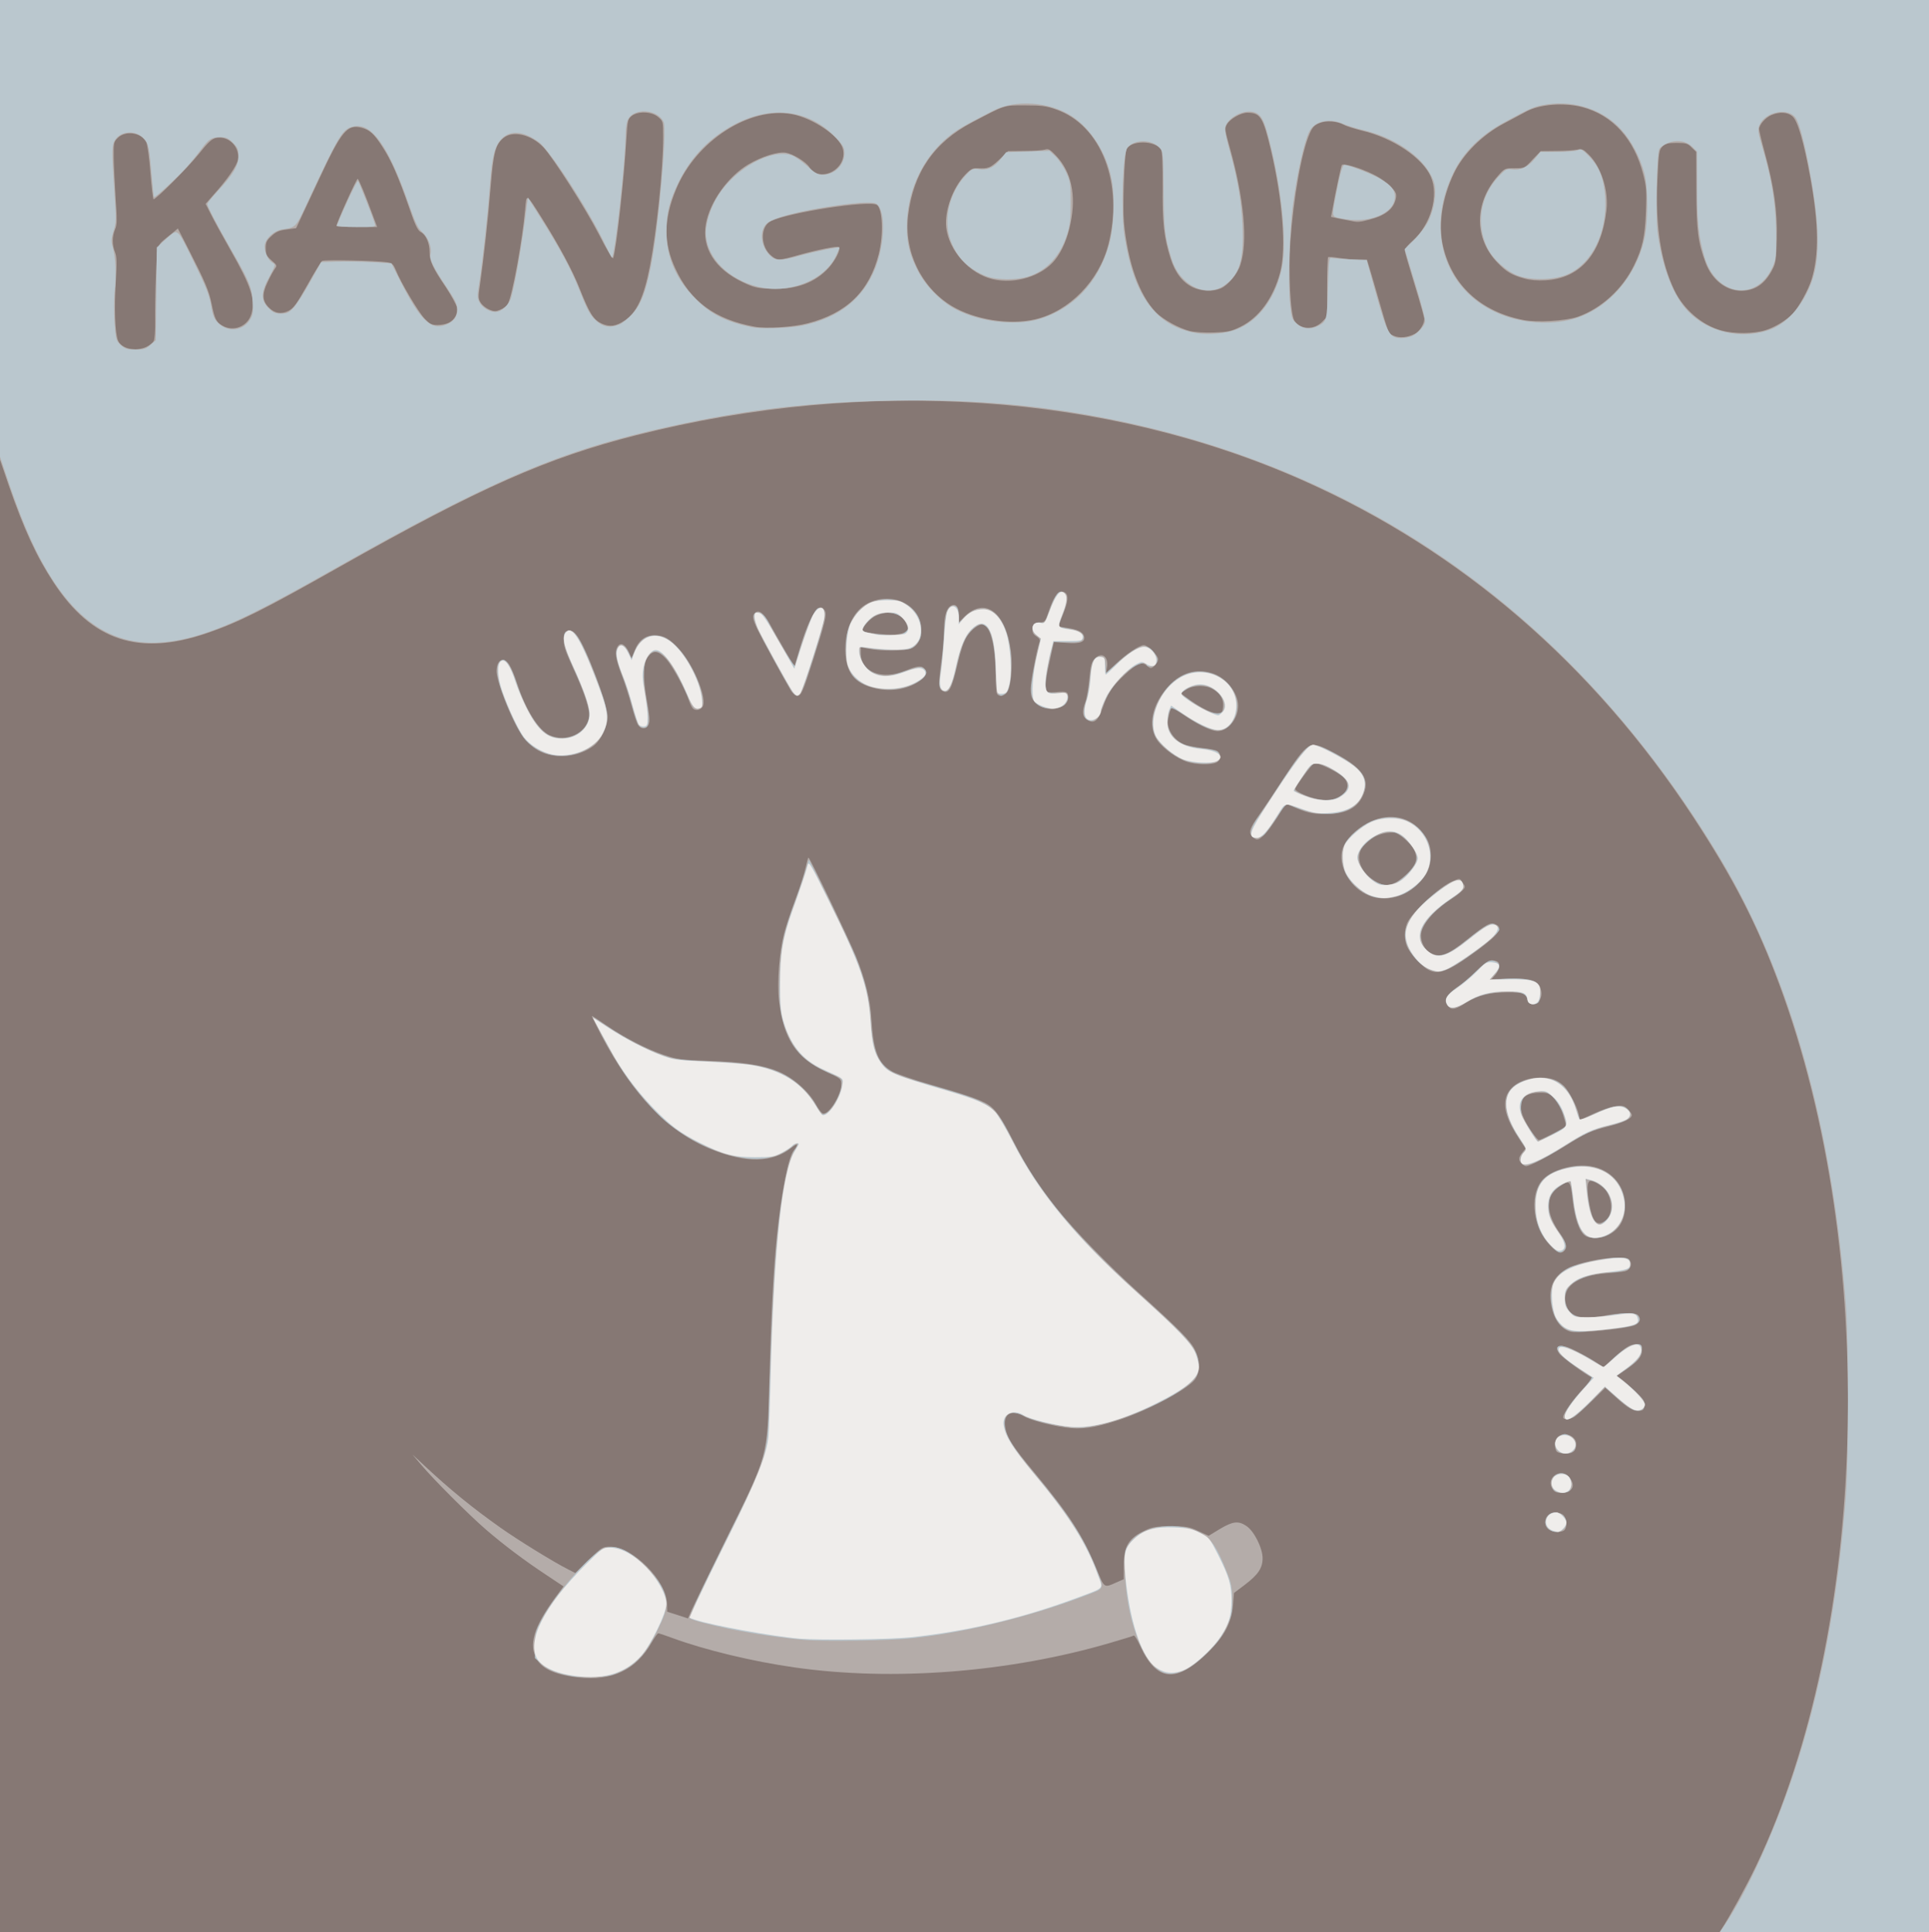 <!DOCTYPE svg PUBLIC "-//W3C//DTD SVG 20010904//EN" "http://www.w3.org/TR/2001/REC-SVG-20010904/DTD/svg10.dtd"><svg version="1.0" xmlns="http://www.w3.org/2000/svg" width="1181px" height="1183px" viewBox="0 0 11810 11830" preserveAspectRatio="xMidYMid meet"><rect x="0" y="0" width="11810" height="11830" fill="#333333" stroke="none"/><g id="layer101" fill="#867874" stroke="none"><path d="M0 5915 l0 -5915 5905 0 5905 0 0 5915 0 5915 -5905 0 -5905 0 0 -5915z"/></g><g id="layer102" fill="#b4aca9" stroke="none"><path d="M10542 11808 c48 -74 151 -262 209 -383 692 -1446 753 -3751 142 -5399 -137 -370 -283 -653 -528 -1026 -614 -933 -1421 -1629 -2385 -2057 -1208 -537 -2670 -636 -4085 -278 -548 139 -956 320 -1815 805 -467 264 -619 340 -812 406 -417 143 -705 48 -940 -310 -104 -158 -181 -324 -275 -596 l-53 -155 0 -1407 0 -1408 5905 0 5905 0 0 5915 0 5915 -641 0 -641 0 14 -22z m-9646 -9684 c19 -9 39 -25 45 -36 6 -11 10 -68 9 -126 -1 -59 1 -186 5 -282 9 -196 -2 -170 97 -250 l37 -31 68 133 c98 192 123 250 139 331 18 89 28 109 64 130 70 42 159 5 180 -74 24 -87 -4 -169 -128 -387 -49 -86 -104 -186 -121 -221 l-32 -63 50 -57 c81 -90 142 -177 148 -214 12 -78 -57 -147 -133 -133 -27 6 -48 24 -109 101 -68 84 -259 275 -275 275 -3 0 -12 -73 -19 -162 -7 -91 -18 -173 -26 -188 -30 -59 -126 -73 -174 -26 -25 25 -26 31 -25 124 1 53 7 166 12 249 9 128 9 159 -4 188 -18 43 -18 96 0 139 11 27 12 61 5 182 -10 160 -5 312 13 358 20 51 107 71 174 40z m7766 -80 c29 -15 58 -60 58 -91 0 -10 -27 -106 -60 -213 -33 -107 -60 -201 -60 -208 0 -8 22 -34 50 -59 110 -99 160 -275 110 -391 -50 -115 -230 -237 -420 -282 -47 -12 -97 -27 -112 -36 -43 -23 -109 -28 -151 -10 -29 12 -43 26 -58 62 -50 112 -99 387 -119 664 -13 188 0 446 25 484 37 55 120 58 171 5 l29 -30 0 -179 c0 -98 3 -181 6 -185 4 -3 35 -1 70 5 35 5 87 10 116 10 l52 0 25 83 c13 45 34 115 45 155 64 221 60 213 94 228 35 15 85 11 129 -12z m-1068 -43 c113 -55 201 -175 243 -331 39 -143 16 -447 -57 -755 -47 -198 -64 -225 -143 -225 -41 0 -107 38 -126 72 -14 24 -12 35 18 142 87 310 112 576 65 717 -18 57 -77 127 -121 145 -48 20 -120 17 -170 -7 -64 -31 -109 -90 -137 -179 -40 -127 -50 -219 -48 -438 1 -129 -2 -211 -9 -224 -33 -61 -194 -61 -213 0 -13 40 -23 351 -15 442 23 246 94 447 196 552 43 44 139 97 208 115 30 7 90 11 147 9 85 -3 105 -7 162 -35z m3214 21 c61 -19 130 -62 169 -103 38 -42 93 -142 114 -208 46 -150 44 -338 -7 -620 -40 -221 -78 -351 -109 -378 -30 -27 -79 -30 -129 -9 -37 15 -76 60 -76 86 0 10 15 74 34 143 57 208 78 358 74 526 -3 130 -6 151 -27 191 -46 89 -106 130 -191 130 -93 0 -179 -67 -218 -172 -46 -123 -56 -200 -56 -445 l-1 -233 -28 -27 c-24 -25 -35 -28 -92 -28 -53 0 -68 4 -87 22 -21 21 -23 35 -31 210 -12 279 21 496 104 670 56 117 170 215 289 247 78 21 196 20 268 -2z m-5864 -42 c240 -62 378 -196 436 -424 30 -119 24 -280 -12 -302 -47 -29 -537 46 -647 99 -69 33 -67 160 4 215 35 28 44 28 167 -7 119 -33 236 -56 244 -48 13 12 -20 79 -61 125 -84 93 -202 136 -354 130 -86 -3 -105 -8 -173 -40 -171 -81 -253 -211 -226 -358 24 -134 135 -289 259 -363 83 -49 182 -80 231 -72 44 8 121 55 143 88 67 103 238 9 205 -113 -21 -77 -183 -187 -311 -211 -260 -48 -587 163 -709 458 -77 185 -79 329 -5 488 92 200 243 311 483 355 72 14 238 3 326 -20z m-1122 -16 c75 -48 120 -143 157 -334 41 -211 81 -597 81 -787 0 -101 0 -101 -31 -127 -40 -34 -123 -37 -162 -6 -23 19 -25 27 -32 137 -13 239 -62 681 -81 733 -3 9 -39 -50 -87 -145 -82 -159 -280 -469 -340 -533 -75 -79 -188 -105 -245 -57 -49 41 -61 90 -78 298 -15 192 -42 436 -65 598 -12 79 -11 89 5 114 10 15 33 33 52 41 29 12 39 12 68 0 19 -8 39 -23 45 -35 28 -51 90 -393 106 -579 9 -99 5 -101 102 53 105 167 190 324 234 438 58 146 83 185 132 208 49 22 86 18 139 -17z m-1074 12 c37 -19 56 -57 49 -95 -4 -17 -33 -70 -65 -119 -83 -122 -102 -163 -102 -218 0 -56 -22 -107 -55 -124 -18 -10 -34 -43 -69 -146 -67 -194 -112 -296 -167 -379 -49 -76 -76 -100 -125 -113 -88 -23 -123 19 -262 318 -19 41 -58 125 -87 186 l-52 111 -58 8 c-45 5 -65 14 -92 39 -31 28 -36 39 -36 76 0 38 5 48 36 75 33 28 34 32 20 50 -8 11 -29 48 -45 83 -35 73 -33 114 8 155 36 36 76 43 121 20 31 -16 50 -43 115 -158 42 -76 83 -142 90 -147 13 -9 328 -2 398 8 30 4 38 11 53 47 32 79 138 257 176 297 32 34 44 40 80 40 23 0 54 -6 69 -14z m3591 -21 c207 -49 389 -235 446 -455 97 -375 -42 -735 -322 -831 -57 -20 -88 -24 -188 -24 -132 0 -118 -4 -325 105 -231 121 -359 308 -390 569 -27 219 80 441 266 554 141 85 354 119 513 82z m3320 -15 c144 -51 274 -169 345 -315 51 -104 67 -173 73 -330 5 -122 3 -151 -16 -225 -55 -219 -188 -366 -376 -415 -111 -28 -258 -17 -341 28 -22 12 -83 44 -135 72 -133 70 -250 186 -307 305 -72 150 -97 312 -68 444 54 240 230 404 491 455 83 17 260 6 334 -19z"/><path d="M8275 1353 c-11 -2 -44 -9 -73 -14 l-53 -11 7 -36 c16 -94 54 -273 59 -281 8 -14 112 17 193 57 41 20 88 53 108 75 30 33 35 44 30 71 -13 65 -63 105 -164 131 -57 15 -71 16 -107 8z"/><path d="M2060 1383 c0 -18 124 -292 130 -288 8 5 48 102 94 228 l25 67 -124 0 c-69 0 -125 -3 -125 -7z"/><path d="M6077 1709 c-141 -33 -267 -173 -284 -316 -11 -101 39 -242 116 -323 32 -34 46 -41 73 -40 68 4 80 -1 135 -52 l55 -53 102 -1 c55 0 111 -4 124 -8 20 -7 31 -1 66 36 95 99 126 241 90 416 -18 90 -51 168 -94 222 -79 100 -244 152 -383 119z"/><path d="M9332 1705 c-76 -21 -110 -41 -163 -96 -145 -148 -144 -367 1 -531 41 -47 42 -48 103 -48 61 0 61 0 110 -53 l50 -52 96 -1 c53 0 110 -4 128 -8 28 -6 36 -3 71 32 76 76 121 219 107 341 -31 266 -162 416 -373 427 -49 3 -96 -1 -130 -11z"/><path d="M3538 10270 c-150 -18 -229 -56 -260 -127 -41 -92 1 -204 149 -399 l23 -31 -102 -68 c-138 -91 -265 -187 -374 -281 -105 -91 -316 -302 -394 -394 l-55 -65 75 70 c154 144 295 259 465 379 106 75 323 209 414 255 l43 22 83 -80 c80 -79 84 -81 131 -81 139 0 346 209 348 351 l1 47 63 20 64 21 25 -57 c14 -31 103 -214 198 -407 273 -552 262 -516 275 -990 11 -408 25 -682 46 -885 28 -273 69 -483 104 -527 32 -40 23 -47 -17 -14 -112 90 -277 93 -487 8 -264 -106 -480 -330 -675 -699 -34 -65 -60 -118 -57 -118 2 0 40 24 83 54 111 77 253 150 358 185 83 28 106 31 270 36 218 8 333 25 432 66 89 38 180 117 226 197 16 30 36 56 44 59 34 13 113 -110 113 -177 0 -35 -1 -36 -93 -78 -184 -84 -261 -203 -288 -438 -12 -110 2 -295 31 -407 10 -40 41 -135 70 -212 29 -77 57 -166 63 -197 7 -32 14 -58 17 -57 8 0 246 495 290 604 56 137 89 268 95 383 12 200 42 276 131 324 27 14 130 50 229 78 210 60 307 93 352 121 48 30 83 80 156 224 81 160 158 278 266 413 110 137 321 354 506 520 243 220 315 292 341 347 33 69 32 137 -1 182 -48 62 -299 195 -477 251 -141 45 -222 56 -315 42 -104 -15 -220 -47 -259 -71 -67 -41 -121 -11 -111 61 9 68 43 122 180 286 212 255 297 387 378 584 51 126 47 123 123 89 l46 -20 0 -85 c0 -119 30 -168 135 -216 42 -19 66 -23 155 -23 94 0 111 3 167 29 l63 29 69 -42 c79 -47 113 -51 162 -18 47 31 99 135 99 197 0 61 -27 101 -110 164 l-65 49 -6 73 c-10 110 -50 188 -152 289 -193 193 -317 182 -417 -39 -17 -37 -34 -65 -39 -62 -4 3 -70 23 -145 45 -618 181 -1330 236 -1931 150 -260 -37 -549 -107 -748 -180 -43 -16 -82 -29 -87 -29 -4 0 -22 25 -40 56 -95 168 -242 238 -452 214z"/><path d="M9482 9364 c-27 -19 -29 -64 -4 -87 25 -22 75 -21 95 1 20 22 22 73 5 90 -17 17 -69 15 -96 -4z"/><path d="M9505 9116 c-45 -69 53 -135 104 -70 40 51 17 94 -49 94 -31 0 -43 -5 -55 -24z"/><path d="M9532 8888 c-18 -18 -14 -73 6 -91 39 -35 112 -6 112 44 0 42 -18 59 -63 59 -24 0 -48 -5 -55 -12z"/><path d="M9570 8677 c0 -23 61 -109 123 -175 34 -36 58 -67 52 -69 -31 -12 -182 -122 -199 -146 -26 -35 -11 -52 36 -43 30 5 139 62 209 109 l26 17 73 -65 c74 -66 99 -79 141 -73 20 2 24 8 22 36 -1 39 -25 67 -100 119 l-54 37 28 20 c15 11 54 45 86 75 49 47 58 60 55 85 -2 25 -8 32 -30 34 -36 4 -72 -16 -146 -84 l-64 -57 -81 80 c-45 44 -93 88 -107 97 -29 19 -70 21 -70 3z"/><path d="M9615 8153 c-65 -18 -109 -85 -121 -185 -11 -97 23 -161 109 -205 63 -32 210 -63 299 -63 57 0 69 3 78 20 14 26 -2 58 -33 64 -12 3 -59 7 -103 11 -193 13 -291 89 -254 199 22 68 94 88 229 62 99 -19 192 -21 209 -4 22 22 13 48 -20 62 -53 22 -350 51 -393 39z"/><path d="M9493 7628 c-105 -108 -132 -297 -56 -396 50 -66 202 -111 306 -91 116 21 197 108 205 219 7 96 -26 163 -99 200 -45 24 -116 26 -145 5 -35 -24 -64 -107 -76 -220 -13 -118 -18 -123 -79 -82 -91 60 -88 165 7 296 31 44 40 77 24 96 -20 25 -44 17 -87 -27z m334 -153 c45 -32 49 -119 8 -182 -19 -28 -72 -63 -97 -63 -22 0 -24 53 -7 145 20 107 46 135 96 100z"/><path d="M9316 7124 c-21 -21 -20 -36 4 -67 l20 -25 -40 -61 c-72 -108 -97 -187 -80 -250 19 -73 104 -122 210 -123 66 0 105 14 144 50 31 30 83 129 92 178 l6 32 86 -40 c47 -22 107 -42 134 -45 42 -5 52 -3 73 17 14 13 25 29 25 37 0 21 -45 44 -137 68 -115 29 -138 39 -268 120 -111 69 -220 125 -242 125 -6 0 -19 -7 -27 -16z m194 -184 c44 -22 80 -42 80 -44 0 -2 -9 -33 -20 -70 -13 -41 -33 -78 -54 -101 -30 -31 -39 -35 -85 -35 -112 0 -148 56 -101 158 23 50 80 132 92 132 5 0 44 -18 88 -40z"/><path d="M8867 6162 c-35 -39 -15 -72 78 -135 22 -14 67 -53 100 -87 58 -58 81 -69 119 -54 23 9 19 48 -8 81 l-24 28 112 -3 c131 -3 175 12 189 64 14 47 -9 89 -48 89 -23 0 -31 -5 -33 -22 -6 -39 -29 -48 -126 -47 -105 0 -180 20 -249 63 -64 41 -89 47 -110 23z"/><path d="M8735 5932 c-41 -26 -104 -97 -121 -138 -18 -44 -18 -96 1 -142 28 -66 199 -224 279 -257 45 -19 43 -19 62 10 16 24 16 27 -2 47 -11 11 -37 32 -59 46 -115 72 -195 166 -195 229 0 46 24 90 60 108 57 30 104 12 220 -81 120 -96 145 -109 176 -95 49 22 22 61 -109 158 -186 136 -242 157 -312 115z"/><path d="M8361 5474 c-104 -52 -170 -180 -142 -275 17 -55 78 -119 152 -159 120 -64 244 -47 325 42 47 52 64 95 64 160 -1 71 -26 124 -89 180 -91 82 -210 102 -310 52z m187 -73 c21 -11 57 -40 80 -65 46 -50 53 -85 28 -135 -21 -39 -92 -101 -119 -103 -74 -4 -143 25 -191 83 -56 66 -15 169 89 223 40 21 68 20 113 -3z"/><path d="M7666 5121 c-23 -26 -16 -48 46 -136 27 -38 92 -135 144 -215 152 -231 161 -237 286 -174 203 102 254 175 198 284 -37 73 -109 105 -230 104 -81 -1 -106 -7 -201 -48 l-37 -15 -56 89 c-55 86 -96 130 -121 130 -6 0 -20 -9 -29 -19z m511 -232 c73 -28 94 -86 46 -132 -35 -32 -158 -91 -177 -84 -15 6 -116 144 -116 158 0 12 57 40 110 55 57 16 101 17 137 3z"/><path d="M7270 4665 c-62 -19 -148 -81 -185 -133 -60 -87 -32 -222 70 -331 77 -83 166 -109 266 -79 83 24 159 119 159 198 0 88 -71 167 -139 155 -45 -8 -120 -47 -199 -101 -35 -24 -65 -44 -67 -44 -7 0 -25 65 -25 92 0 55 46 116 105 138 17 6 65 15 107 20 43 4 85 13 93 20 25 20 19 59 -11 70 -36 14 -121 11 -174 -5z m218 -338 c4 -46 -16 -80 -61 -107 -44 -27 -119 -26 -163 1 -19 11 -34 22 -34 23 0 2 27 22 59 45 76 52 139 82 171 79 21 -3 25 -9 28 -41z"/><path d="M3337 4613 c-79 -27 -138 -88 -192 -201 -56 -115 -105 -257 -105 -302 0 -72 46 -94 80 -37 11 17 32 68 46 112 54 163 131 285 198 316 101 46 223 -8 242 -107 8 -44 -26 -150 -101 -312 -47 -104 -56 -131 -53 -170 3 -42 6 -47 30 -50 20 -2 32 5 51 30 56 72 187 421 187 496 0 61 -40 143 -85 178 -81 61 -199 80 -298 47z"/><path d="M3906 4438 c-8 -13 -26 -67 -40 -120 -14 -53 -41 -138 -61 -188 -37 -97 -43 -145 -22 -174 18 -25 46 -10 67 36 l17 39 17 -45 c24 -64 66 -96 122 -96 59 0 91 18 153 86 82 89 162 277 147 341 -7 26 -41 39 -61 23 -8 -6 -19 -28 -26 -48 -24 -73 -101 -214 -141 -258 -48 -52 -79 -55 -110 -13 -31 41 -33 121 -8 264 17 98 20 132 11 151 -13 30 -46 31 -65 2z"/><path d="M6652 4404 c-26 -18 -28 -51 -6 -109 8 -22 18 -84 23 -138 8 -81 13 -103 32 -123 44 -46 87 -16 76 53 l-6 35 58 -55 c66 -63 146 -117 174 -117 25 0 87 62 87 87 0 20 -29 53 -45 53 -5 0 -16 -7 -26 -16 -28 -25 -61 -11 -134 58 -74 68 -105 116 -135 204 -28 81 -54 99 -98 68z"/><path d="M6363 4320 c-41 -25 -53 -48 -53 -104 0 -42 39 -249 55 -287 4 -11 -3 -22 -20 -33 -21 -14 -26 -24 -23 -49 3 -29 6 -32 40 -35 35 -3 37 -5 57 -65 30 -89 57 -129 84 -125 40 6 43 45 8 132 -17 42 -31 79 -31 80 0 2 23 6 50 10 65 9 98 24 106 49 12 37 -21 50 -107 43 l-77 -5 -20 92 c-29 127 -35 173 -27 198 6 19 12 21 59 17 66 -7 76 -2 76 32 0 63 -106 94 -177 50z"/><path d="M4842 4228 c-44 -74 -177 -317 -204 -373 -32 -68 -34 -87 -14 -104 23 -19 51 2 87 66 18 32 59 105 92 161 l60 104 34 -114 c62 -204 119 -291 153 -229 13 25 2 70 -71 299 -63 198 -74 222 -98 222 -11 0 -28 -14 -39 -32z"/><path d="M6104 4248 c-5 -7 -9 -65 -9 -128 -2 -164 -30 -278 -73 -295 -24 -9 -72 25 -102 72 -19 30 -38 85 -56 162 -37 160 -54 192 -94 171 -25 -13 -25 -43 -5 -195 8 -60 15 -142 15 -181 0 -82 14 -130 42 -145 30 -16 48 6 48 58 l0 44 33 -34 c126 -125 254 -32 286 209 13 95 0 228 -26 256 -19 21 -48 24 -59 6z"/><path d="M5361 4215 c-132 -30 -185 -98 -186 -240 0 -129 52 -237 136 -280 151 -78 329 9 329 160 0 60 -21 99 -62 116 -37 16 -182 16 -260 1 l-48 -9 0 36 c0 117 130 167 277 106 70 -28 93 -31 111 -13 21 21 13 46 -21 72 -71 54 -175 74 -276 51z m188 -349 c13 -14 13 -19 -2 -51 -30 -62 -106 -81 -184 -45 -36 16 -83 68 -83 92 0 10 141 27 199 23 31 -2 61 -10 70 -19z"/></g><g id="layer103" fill="#bac7ce" stroke="none"><path d="M10558 11788 c137 -204 299 -558 418 -913 171 -513 277 -1076 326 -1730 16 -220 16 -917 0 -1140 -83 -1106 -341 -2032 -768 -2745 -902 -1509 -2234 -2439 -3904 -2725 -374 -64 -736 -90 -1170 -82 -496 9 -880 53 -1360 158 -665 146 -1085 324 -2060 876 -442 250 -622 338 -810 398 -439 138 -739 -4 -985 -467 -62 -116 -127 -273 -191 -462 l-54 -159 0 -1398 0 -1399 5905 0 5905 0 0 5915 0 5915 -640 0 -641 0 29 -42z m-9636 -9677 l32 -28 3 -284 3 -284 47 -43 c86 -76 72 -87 178 128 77 156 96 206 107 268 10 63 18 83 43 109 59 59 152 50 195 -19 18 -28 21 -45 17 -108 -4 -89 -20 -128 -135 -327 -89 -156 -142 -257 -142 -274 0 -6 27 -40 60 -76 96 -102 130 -159 130 -216 0 -42 -5 -54 -34 -83 -28 -28 -42 -34 -76 -34 -55 0 -71 10 -117 72 -21 29 -61 79 -90 111 -57 64 -194 190 -200 184 -2 -2 -8 -55 -13 -118 -16 -189 -20 -209 -49 -240 -47 -53 -139 -49 -176 7 -21 33 -22 59 -6 296 13 193 13 212 -4 263 -15 48 -15 62 -5 98 18 57 23 176 12 271 -5 43 -5 129 -1 190 8 107 10 112 39 139 26 23 39 27 90 27 52 0 64 -4 92 -29z m7726 -55 c34 -18 68 -54 76 -82 4 -14 -17 -100 -59 -235 l-65 -214 58 -56 c31 -31 70 -81 85 -112 37 -71 54 -177 38 -234 -38 -138 -218 -274 -429 -325 -48 -11 -105 -29 -128 -39 -84 -38 -178 -17 -208 46 -33 68 -75 258 -101 455 -20 150 -30 480 -17 600 9 87 12 96 41 122 36 32 85 37 130 14 54 -28 56 -35 61 -235 4 -159 7 -185 20 -182 8 2 60 6 116 9 l101 4 59 212 c68 242 82 266 154 266 22 0 53 -6 68 -14z m-1081 -38 c142 -53 251 -204 284 -394 27 -157 -4 -463 -77 -753 -35 -142 -54 -175 -104 -186 -69 -15 -170 48 -170 106 0 16 13 77 30 135 48 172 71 309 77 459 8 207 -17 294 -106 359 -114 85 -278 5 -328 -159 -42 -137 -47 -176 -49 -419 -2 -232 -3 -239 -25 -262 -50 -53 -155 -52 -197 1 -29 37 -40 384 -18 536 57 374 195 559 446 599 73 11 173 2 237 -22z m3256 5 c97 -31 185 -117 244 -239 50 -104 67 -210 60 -374 -9 -207 -88 -619 -132 -686 -45 -69 -189 -41 -224 44 -10 25 -8 43 18 131 59 197 83 350 85 526 1 148 -1 164 -23 212 -97 215 -347 175 -416 -65 -35 -119 -45 -215 -45 -430 l0 -214 -28 -28 c-38 -37 -95 -47 -151 -24 -23 9 -46 25 -52 36 -16 30 -24 420 -10 518 31 217 97 385 189 479 121 123 314 169 485 114z m-5915 -29 c229 -47 378 -165 453 -358 58 -152 61 -351 5 -388 -18 -12 -107 -9 -228 8 -235 32 -413 79 -447 116 -42 44 -33 132 18 187 36 39 68 40 188 6 90 -25 243 -56 243 -49 0 2 -10 25 -22 51 -71 151 -292 237 -481 188 -177 -46 -303 -171 -315 -312 -6 -68 27 -173 78 -251 106 -164 323 -282 445 -242 21 7 64 37 96 66 48 44 65 54 94 54 75 0 135 -59 135 -133 0 -31 -8 -47 -47 -89 -163 -175 -393 -207 -622 -88 -155 81 -268 197 -346 355 -56 115 -75 190 -75 303 0 158 60 295 184 417 90 90 184 136 341 169 51 10 233 5 303 -10z m-2181 -5 c49 -18 73 -48 73 -92 0 -33 -12 -58 -64 -136 -84 -125 -108 -175 -100 -205 9 -39 -14 -103 -49 -133 -27 -23 -43 -55 -86 -178 -123 -350 -224 -492 -333 -471 -71 13 -89 44 -286 466 -72 155 -70 152 -156 165 -53 9 -106 61 -106 104 0 39 24 87 50 101 18 10 17 13 -20 83 -53 96 -54 145 -6 193 28 28 41 34 77 34 36 0 47 -5 77 -37 19 -21 65 -92 101 -158 l67 -120 94 -3 c52 -2 149 0 215 3 l121 7 53 105 c124 244 188 306 278 272z m1066 -3 c18 -7 54 -37 80 -65 51 -57 80 -132 111 -286 47 -231 101 -840 79 -888 -36 -79 -181 -89 -218 -16 -9 16 -15 56 -15 91 0 158 -64 735 -83 755 -2 1 -20 -33 -41 -77 -94 -202 -339 -580 -407 -630 -94 -68 -173 -75 -228 -20 -42 43 -58 105 -71 275 -13 179 -45 474 -65 603 -14 83 -13 96 0 122 17 33 61 60 99 60 36 0 84 -45 96 -90 29 -109 64 -313 95 -558 l7 -52 77 122 c119 189 186 313 232 428 53 135 71 169 106 201 45 42 89 49 146 25z m2568 -32 c210 -63 364 -225 429 -456 30 -104 37 -287 16 -398 -30 -161 -126 -313 -246 -390 -137 -88 -345 -102 -480 -32 -180 92 -221 116 -277 162 -147 122 -239 308 -250 510 -6 119 12 203 68 311 44 85 128 173 211 222 146 85 376 116 529 71z m3281 -4 c205 -63 373 -255 425 -485 24 -108 24 -314 0 -405 -26 -98 -79 -198 -142 -267 -108 -120 -282 -179 -453 -154 -79 12 -93 18 -266 112 -138 75 -245 180 -304 299 -186 374 -49 759 316 886 135 47 301 52 424 14z"/><path d="M8208 1337 c-56 -12 -55 -6 -29 -143 26 -136 40 -184 52 -184 28 0 171 56 221 86 66 41 88 67 88 107 0 106 -162 171 -332 134z"/><path d="M2062 1382 c46 -115 124 -280 130 -274 6 7 87 211 102 260 7 22 7 22 -114 22 -67 0 -120 -4 -118 -8z"/><path d="M6038 1691 c-108 -43 -178 -113 -218 -218 -47 -123 -9 -290 90 -397 40 -43 44 -45 84 -40 53 8 93 -11 135 -65 l31 -39 132 -4 133 -5 37 35 c20 19 49 62 65 96 26 57 28 70 28 186 0 102 -4 138 -22 196 -41 131 -126 222 -237 257 -71 23 -197 22 -258 -2z"/><path d="M9297 1689 c-73 -26 -157 -102 -191 -172 -71 -145 -44 -316 69 -436 42 -44 50 -49 80 -44 51 8 99 -13 140 -63 l36 -44 105 0 c58 0 114 -5 126 -11 17 -9 26 -4 68 39 63 65 91 140 98 254 11 213 -79 398 -227 466 -78 36 -219 41 -304 11z"/><path d="M3510 10264 c-95 -17 -153 -39 -192 -74 l-43 -38 0 -78 c1 -71 4 -86 38 -151 66 -130 245 -346 351 -424 76 -57 172 -26 290 94 126 126 152 214 98 332 -83 182 -145 259 -251 308 -56 27 -77 31 -165 33 -56 1 -112 1 -126 -2z"/><path d="M7115 10237 c-122 -56 -223 -335 -228 -629 -2 -114 -2 -117 28 -159 79 -113 304 -141 447 -56 59 36 91 86 149 232 28 68 32 93 33 170 0 84 -2 96 -37 168 -28 61 -54 95 -115 156 -112 110 -206 150 -277 118z"/><path d="M4920 10040 c-199 -18 -427 -56 -605 -102 -44 -11 -84 -24 -88 -28 -11 -10 54 -151 232 -508 243 -488 240 -475 251 -862 25 -788 51 -1116 112 -1375 11 -49 31 -105 44 -124 29 -43 23 -52 -14 -23 -81 65 -182 90 -295 72 -164 -25 -343 -108 -481 -224 -73 -61 -191 -199 -261 -306 -75 -114 -194 -337 -174 -325 8 5 39 25 69 45 141 94 282 165 395 197 30 9 133 18 256 23 234 10 343 30 443 83 75 39 151 113 194 189 31 54 34 56 57 46 31 -14 69 -72 91 -137 20 -62 15 -78 -33 -97 -153 -62 -226 -121 -278 -227 -55 -111 -68 -194 -61 -377 6 -182 24 -273 91 -450 25 -69 55 -156 65 -194 11 -38 21 -70 22 -71 5 -4 256 518 287 595 58 146 82 249 91 384 10 148 29 218 72 270 41 50 82 69 265 121 423 123 411 114 538 360 163 316 399 599 806 963 286 256 337 322 326 420 -4 40 -12 53 -54 92 -131 119 -510 270 -680 270 -86 0 -257 -35 -319 -65 -89 -43 -134 -30 -134 39 0 67 47 146 176 301 210 250 306 396 379 576 58 145 63 131 -57 177 -336 129 -729 226 -1063 262 -138 15 -538 21 -665 10z"/><path d="M9480 9360 c-24 -24 -25 -48 -4 -78 31 -45 114 -15 114 41 0 52 -71 76 -110 37z"/><path d="M9516 9124 c-22 -21 -20 -67 2 -87 40 -36 102 -8 102 47 0 17 -5 37 -12 44 -17 17 -74 15 -92 -4z"/><path d="M9536 8881 c-25 -28 -17 -72 17 -91 24 -13 30 -13 54 0 39 22 52 63 28 90 -23 26 -76 26 -99 1z"/><path d="M9580 8669 c0 -26 41 -86 115 -167 32 -35 54 -67 49 -71 -5 -4 -48 -33 -97 -65 -103 -68 -143 -126 -88 -126 23 0 152 63 206 100 24 16 48 30 52 30 5 0 27 -18 48 -41 55 -56 123 -99 157 -99 25 0 28 3 28 34 0 39 -30 75 -108 128 l-45 31 39 31 c71 55 134 123 134 143 0 30 -24 46 -59 38 -16 -3 -65 -37 -108 -75 l-78 -69 -70 73 c-109 115 -175 155 -175 105z"/><path d="M9625 8150 c-68 -15 -110 -69 -125 -162 -17 -108 23 -188 115 -229 51 -22 229 -59 288 -59 63 0 77 7 77 41 0 24 -5 30 -37 38 -21 6 -59 11 -85 11 -110 0 -237 49 -264 102 -30 58 -8 135 46 163 37 19 107 19 207 0 114 -22 170 -20 183 6 9 15 8 24 0 35 -21 25 -66 32 -340 57 -19 2 -48 1 -65 -3z"/><path d="M9488 7619 c-62 -66 -88 -136 -88 -236 0 -133 50 -195 182 -229 189 -49 345 40 365 205 13 115 -74 221 -181 221 -78 0 -116 -69 -137 -250 -6 -52 -12 -96 -14 -98 -7 -8 -74 31 -99 57 -23 24 -30 42 -34 84 -5 60 14 111 67 182 39 53 46 79 26 99 -25 24 -35 20 -87 -35z m342 -146 c81 -73 26 -219 -94 -247 l-28 -7 7 63 c11 105 25 166 46 192 26 33 32 32 69 -1z"/><path d="M9317 7123 c-14 -13 -7 -50 12 -67 19 -18 19 -19 -21 -78 -147 -215 -106 -358 108 -376 115 -9 187 49 234 189 12 35 23 65 24 67 2 1 41 -16 87 -37 105 -50 159 -60 194 -37 15 10 25 26 25 40 0 28 -37 46 -144 70 -74 18 -153 55 -258 122 -149 96 -237 132 -261 107z m190 -179 c83 -46 85 -47 79 -78 -11 -57 -60 -140 -96 -164 -28 -19 -44 -23 -79 -19 -66 7 -95 34 -99 90 -2 26 2 57 8 69 15 29 94 148 98 148 2 0 42 -21 89 -46z"/><path d="M8859 6149 c-16 -31 1 -61 58 -100 26 -18 80 -63 119 -101 72 -69 89 -77 125 -58 28 15 24 39 -13 77 l-33 34 81 -7 c105 -9 190 2 215 27 23 23 26 100 5 119 -23 18 -61 8 -64 -17 -6 -39 -39 -53 -122 -53 -97 0 -180 22 -252 65 -65 40 -102 45 -119 14z"/><path d="M8745 5931 c-68 -31 -129 -112 -141 -190 -13 -84 84 -210 241 -313 73 -48 110 -49 110 -3 0 25 -10 36 -68 76 -189 128 -241 244 -146 324 59 49 121 30 249 -75 41 -34 91 -70 111 -80 33 -17 38 -17 58 -4 11 8 21 19 21 24 0 28 -225 200 -313 240 -52 24 -71 24 -122 1z"/><path d="M8410 5491 c-74 -24 -148 -88 -175 -153 -20 -49 -19 -131 2 -175 19 -40 99 -108 158 -133 165 -70 339 18 361 183 14 100 -48 202 -157 257 -47 24 -146 35 -189 21z m145 -89 c41 -25 92 -78 111 -114 21 -40 5 -85 -51 -142 -70 -73 -149 -72 -235 2 -76 64 -85 114 -34 183 58 80 146 109 209 71z"/><path d="M7667 5123 c-18 -18 -4 -65 36 -119 24 -33 76 -111 116 -174 101 -160 179 -259 207 -266 30 -8 88 15 188 74 124 74 160 127 137 202 -28 94 -107 143 -230 143 -70 0 -136 -17 -232 -57 -13 -6 -30 12 -72 78 -31 46 -65 94 -76 105 -20 20 -61 28 -74 14z m530 -243 c49 -29 66 -62 52 -94 -14 -30 -105 -91 -161 -108 -45 -13 -60 -3 -117 82 -55 80 -54 78 -29 91 93 50 201 62 255 29z"/><path d="M7315 4670 c-64 -9 -125 -40 -182 -93 -58 -53 -76 -90 -76 -153 0 -61 42 -159 93 -217 93 -106 230 -125 338 -47 78 56 107 162 68 240 -51 99 -132 94 -302 -21 -42 -28 -80 -47 -84 -42 -17 17 -28 84 -20 114 23 78 81 117 198 130 95 11 110 16 118 41 13 41 -52 62 -151 48z m175 -321 c27 -50 -28 -129 -103 -150 -47 -12 -100 -1 -138 30 l-23 18 50 36 c110 82 193 107 214 66z"/><path d="M3358 4617 c-59 -17 -119 -56 -152 -100 -30 -39 -92 -170 -131 -277 -41 -113 -38 -199 7 -200 20 0 51 53 79 139 56 172 136 298 206 327 103 44 229 -18 240 -118 6 -52 -17 -126 -93 -293 -60 -132 -76 -202 -51 -224 40 -32 79 16 147 183 103 254 118 311 100 385 -32 134 -203 220 -352 178z"/><path d="M3928 4453 c-19 -5 -29 -28 -63 -150 -13 -50 -38 -126 -55 -170 -39 -100 -46 -142 -27 -167 19 -26 42 -15 65 29 l18 36 24 -51 c55 -118 169 -119 269 -3 115 134 187 372 109 361 -24 -3 -27 -8 -87 -140 -92 -203 -176 -264 -225 -162 -20 43 -21 154 -1 244 8 36 14 88 15 116 0 53 -8 64 -42 57z"/><path d="M6664 4410 c-31 -12 -36 -48 -14 -119 10 -35 22 -100 25 -145 8 -96 25 -129 63 -124 25 3 27 7 30 51 l3 48 67 -59 c139 -123 195 -133 241 -44 16 30 -2 62 -34 62 -14 0 -25 -4 -25 -10 0 -24 -56 -7 -108 32 -73 57 -128 132 -161 219 -28 77 -53 102 -87 89z"/><path d="M6373 4326 c-70 -32 -76 -96 -26 -309 l25 -108 -26 -20 c-44 -35 -25 -87 28 -77 23 5 27 -1 52 -72 33 -97 56 -129 81 -114 28 17 27 61 -2 136 -15 38 -25 71 -23 74 3 2 31 9 64 15 71 12 105 42 79 68 -11 12 -34 15 -95 13 l-79 -2 -10 37 c-39 146 -51 256 -28 270 6 4 37 8 67 8 48 0 55 3 58 21 2 11 -5 31 -16 44 -23 29 -102 37 -149 16z"/><path d="M4858 4243 c-22 -26 -159 -273 -208 -374 -42 -87 -44 -119 -10 -119 23 0 45 22 66 63 58 115 164 285 164 263 0 -23 77 -250 101 -298 24 -48 34 -59 52 -56 40 6 33 59 -38 284 -81 255 -93 276 -127 237z"/><path d="M6112 4248 c-5 -7 -12 -74 -15 -148 -6 -152 -25 -236 -57 -262 -30 -25 -44 -23 -84 12 -45 40 -73 102 -97 214 -32 151 -62 196 -100 150 -10 -13 -10 -31 0 -102 7 -48 16 -146 20 -219 8 -139 22 -183 60 -183 22 0 31 19 31 68 l0 36 33 -31 c44 -42 69 -53 116 -53 100 0 171 141 171 340 0 101 -12 160 -36 177 -22 16 -29 16 -42 1z"/><path d="M5322 4201 c-102 -35 -141 -98 -142 -226 0 -98 11 -139 53 -201 81 -121 263 -140 359 -38 34 37 48 74 48 129 0 35 -6 52 -29 77 -28 32 -33 33 -114 36 -46 2 -117 -1 -157 -7 -40 -7 -75 -10 -77 -7 -3 3 -2 24 2 48 11 62 65 114 130 124 41 6 64 2 142 -25 73 -24 98 -29 113 -21 76 40 -69 130 -208 130 -38 -1 -90 -9 -120 -19z m219 -330 c20 -16 22 -23 14 -47 -22 -63 -114 -92 -189 -60 -32 13 -86 72 -86 94 0 14 86 29 171 31 52 1 72 -3 90 -18z"/></g><g id="layer104" fill="#efedeb" stroke="none"><path d="M3482 10255 c-93 -17 -161 -51 -190 -95 -72 -107 40 -329 293 -580 105 -104 106 -105 153 -104 66 1 144 44 218 119 70 72 124 170 124 226 0 55 -96 251 -154 316 -105 116 -246 154 -444 118z"/><path d="M7125 10234 c-20 -7 -48 -23 -62 -36 -82 -77 -148 -285 -173 -546 -13 -139 -4 -176 55 -231 61 -56 125 -74 245 -69 84 3 106 8 156 33 58 29 60 33 112 135 67 133 82 185 82 281 0 96 -22 161 -85 244 -46 62 -137 144 -190 172 -46 25 -99 32 -140 17z"/><path d="M4895 10033 c-166 -14 -543 -83 -640 -116 l-34 -12 43 -95 c24 -52 115 -240 203 -416 165 -333 227 -487 238 -599 3 -33 10 -229 15 -435 20 -731 71 -1197 146 -1312 13 -21 24 -40 24 -43 0 -11 -28 -4 -41 11 -7 8 -36 28 -63 42 -47 25 -61 27 -166 27 -130 0 -192 -16 -335 -88 -122 -61 -181 -105 -290 -218 -102 -106 -192 -229 -258 -351 -21 -38 -53 -97 -73 -133 l-35 -65 93 61 c110 72 246 142 343 176 60 22 97 26 265 33 107 5 226 14 264 20 190 30 318 111 401 251 17 29 35 54 41 56 34 11 110 -102 120 -179 7 -49 19 -39 -117 -101 -129 -59 -204 -153 -246 -307 -13 -49 -18 -102 -17 -220 0 -183 17 -281 75 -443 54 -150 86 -246 94 -281 6 -26 20 -2 126 213 200 403 245 535 259 751 8 131 23 189 61 244 43 63 71 75 414 176 177 52 247 83 289 130 18 20 65 100 105 178 158 311 379 580 756 920 263 237 343 320 365 380 11 29 20 65 20 81 0 67 -74 130 -265 225 -210 104 -392 154 -522 142 -90 -8 -252 -48 -286 -71 -65 -42 -135 -6 -122 65 12 69 57 139 195 305 207 248 315 421 383 612 31 86 47 70 -143 141 -330 122 -664 201 -1008 237 -124 13 -558 18 -677 8z"/><path d="M9503 9370 c-63 -26 -43 -110 26 -110 22 0 61 41 61 63 0 20 -35 57 -52 56 -7 0 -23 -4 -35 -9z"/><path d="M9522 9124 c-31 -21 -30 -69 2 -89 29 -19 72 -11 86 15 35 65 -27 117 -88 74z"/><path d="M9540 8880 c-38 -38 -16 -93 39 -93 56 0 87 57 52 92 -27 27 -65 27 -91 1z"/><path d="M9580 8672 c0 -25 47 -93 118 -171 l59 -65 -86 -56 c-98 -65 -136 -102 -128 -124 9 -23 81 2 184 63 46 28 87 51 90 51 3 0 32 -24 65 -54 96 -87 160 -108 166 -55 4 32 -25 69 -96 121 l-56 41 45 36 c72 58 129 120 129 141 0 12 -10 25 -24 31 -31 14 -62 -2 -150 -80 l-70 -62 -86 87 c-109 109 -160 139 -160 96z"/><path d="M9579 8127 c-19 -12 -43 -40 -54 -62 -24 -49 -32 -163 -15 -205 29 -71 117 -116 279 -144 143 -24 191 -18 191 23 0 30 -19 37 -130 49 -128 14 -190 34 -235 77 -31 29 -35 38 -35 84 0 42 5 56 29 83 29 32 31 33 113 33 45 0 125 -7 176 -15 101 -15 124 -10 130 29 5 29 -27 40 -168 57 -174 21 -240 19 -281 -9z"/><path d="M9493 7623 c-55 -57 -87 -135 -91 -220 -8 -153 55 -227 218 -255 164 -28 289 45 321 188 23 103 -30 202 -126 234 -109 36 -161 -32 -184 -244 -6 -49 -13 -91 -15 -94 -3 -2 -27 6 -53 19 -60 30 -87 74 -85 140 1 51 15 85 69 163 40 58 42 99 5 104 -16 3 -34 -8 -59 -35z m327 -136 c96 -75 46 -231 -84 -263 l-29 -7 7 74 c15 162 56 236 106 196z"/><path d="M9317 7123 c-13 -13 -7 -47 12 -67 19 -21 19 -21 -25 -88 -108 -162 -109 -281 -3 -335 159 -81 298 -14 350 167 7 25 15 48 19 53 4 4 41 -8 84 -28 113 -52 156 -61 195 -41 37 20 41 49 9 70 -13 8 -60 24 -106 35 -107 26 -146 44 -267 121 -156 98 -246 136 -268 113z m188 -175 c97 -48 98 -52 65 -142 -14 -35 -35 -68 -62 -91 -38 -35 -44 -37 -90 -33 -94 10 -134 64 -104 142 16 42 92 166 102 166 2 0 42 -19 89 -42z"/><path d="M8860 6150 c-18 -33 -3 -58 63 -102 34 -23 88 -68 119 -100 52 -54 60 -59 95 -56 49 4 53 25 13 71 l-30 35 122 -2 c121 -1 160 7 180 38 14 20 8 84 -8 101 -24 24 -58 15 -62 -15 -5 -41 -28 -50 -121 -50 -106 0 -177 18 -251 64 -66 41 -104 46 -120 16z"/><path d="M8769 5940 c-43 -13 -77 -40 -114 -89 -89 -122 -58 -224 109 -360 120 -98 175 -123 190 -85 13 33 4 45 -71 95 -186 126 -237 235 -148 317 64 59 121 44 265 -72 95 -76 126 -93 155 -82 27 10 16 43 -27 83 -61 55 -234 174 -277 189 -41 15 -46 15 -82 4z"/><path d="M8396 5484 c-63 -20 -146 -101 -164 -160 -16 -55 -15 -119 2 -153 22 -41 101 -110 159 -137 65 -30 162 -33 222 -5 125 57 178 210 113 323 -34 58 -115 117 -181 135 -64 16 -89 16 -151 -3z m189 -98 c47 -36 95 -103 95 -131 0 -32 -58 -115 -99 -142 -55 -37 -117 -29 -194 24 -43 30 -77 80 -77 113 0 36 47 108 93 141 37 27 48 30 94 27 37 -3 62 -13 88 -32z"/><path d="M7667 5123 c-20 -19 5 -67 134 -262 146 -222 209 -301 239 -301 28 0 194 87 249 130 58 46 77 92 61 151 -23 86 -93 130 -215 137 -68 4 -91 0 -155 -22 -120 -43 -109 -45 -160 36 -59 96 -97 138 -124 138 -13 0 -26 -3 -29 -7z m537 -243 c81 -49 70 -101 -34 -164 -45 -27 -77 -40 -104 -40 -38 -1 -41 1 -92 78 -30 44 -54 83 -54 87 0 4 30 18 68 32 85 33 171 36 216 7z"/><path d="M7245 4650 c-61 -24 -146 -97 -169 -144 -50 -107 27 -289 153 -359 141 -80 324 3 339 152 9 93 -42 171 -111 171 -40 0 -132 -43 -220 -104 l-67 -46 -12 27 c-6 16 -11 49 -11 75 -1 90 77 151 208 164 100 9 147 46 96 74 -32 17 -151 11 -206 -10z m237 -287 c58 -53 -34 -172 -135 -173 -35 0 -88 22 -106 43 -12 15 -10 19 10 36 53 43 173 107 208 111 3 0 13 -7 23 -17z"/><path d="M3382 4620 c-67 -14 -139 -59 -176 -109 -37 -52 -95 -176 -132 -283 -28 -84 -32 -159 -8 -179 25 -20 57 24 89 123 15 46 47 121 71 168 69 134 126 182 214 182 95 0 170 -67 170 -150 0 -47 -36 -151 -103 -297 -52 -113 -64 -163 -48 -194 33 -61 83 7 170 227 99 252 105 293 60 384 -46 92 -189 151 -307 128z"/><path d="M3912 4437 c-6 -7 -23 -58 -38 -113 -14 -54 -39 -131 -54 -169 -43 -107 -52 -149 -40 -180 14 -38 41 -29 66 23 l21 44 16 -44 c40 -105 130 -135 218 -73 86 60 184 237 196 352 5 44 3 54 -12 59 -29 11 -45 -6 -78 -86 -68 -160 -146 -270 -192 -270 -30 0 -63 46 -75 103 -9 46 -8 72 7 154 9 54 18 123 18 153 0 48 -3 55 -21 58 -11 2 -26 -3 -32 -11z"/><path d="M6652 4398 c-17 -17 -15 -67 4 -119 8 -24 18 -84 21 -133 7 -97 24 -130 66 -124 19 3 22 9 22 56 0 28 2 52 5 52 3 0 30 -25 60 -55 67 -69 138 -115 174 -115 35 0 76 44 76 82 0 37 -24 46 -61 24 -27 -16 -30 -16 -61 0 -57 30 -156 137 -188 206 -16 34 -30 70 -30 78 0 45 -59 77 -88 48z"/><path d="M6385 4325 c-22 -8 -46 -22 -53 -32 -20 -26 -10 -175 19 -290 l22 -93 -26 -21 c-45 -34 -26 -88 26 -75 22 5 26 -1 55 -78 36 -94 63 -126 87 -106 22 18 19 55 -12 133 -31 78 -29 81 47 91 56 7 84 26 78 52 -3 17 -12 19 -91 19 l-88 0 -9 35 c-22 81 -40 184 -40 224 0 57 15 69 78 60 40 -5 50 -3 55 10 10 26 -13 64 -46 76 -38 13 -53 12 -102 -5z"/><path d="M4852 4233 c-26 -38 -188 -332 -212 -385 -11 -24 -20 -56 -20 -71 0 -24 4 -28 23 -25 24 3 40 26 149 217 l71 125 48 -150 c27 -82 58 -164 69 -182 39 -63 75 -50 66 23 -7 50 -132 443 -147 461 -16 20 -25 17 -47 -13z"/><path d="M6106 4238 c-3 -7 -7 -76 -9 -153 -8 -239 -61 -320 -151 -231 -40 40 -68 110 -96 238 -21 96 -41 138 -65 138 -28 0 -37 -37 -25 -108 6 -37 15 -130 20 -207 4 -77 13 -152 19 -168 24 -61 71 -38 71 36 l0 39 26 -32 c35 -41 74 -60 125 -60 59 0 110 54 140 147 27 86 36 247 17 318 -11 43 -17 50 -41 53 -16 2 -29 -2 -31 -10z"/><path d="M5331 4203 c-68 -21 -125 -75 -142 -135 -16 -60 -6 -194 18 -249 11 -24 34 -59 52 -77 54 -54 87 -67 173 -67 69 0 81 3 120 30 109 76 116 231 12 265 -37 12 -160 9 -261 -6 -42 -6 -43 -6 -43 22 0 47 36 108 79 132 52 29 114 28 197 -3 76 -29 106 -31 123 -11 20 23 -2 49 -66 81 -73 36 -180 43 -262 18z m210 -323 c30 -17 24 -57 -15 -96 -30 -30 -40 -34 -85 -34 -60 0 -98 17 -135 60 -36 43 -33 58 12 65 20 4 42 8 47 10 24 8 158 4 176 -5z"/></g></svg>